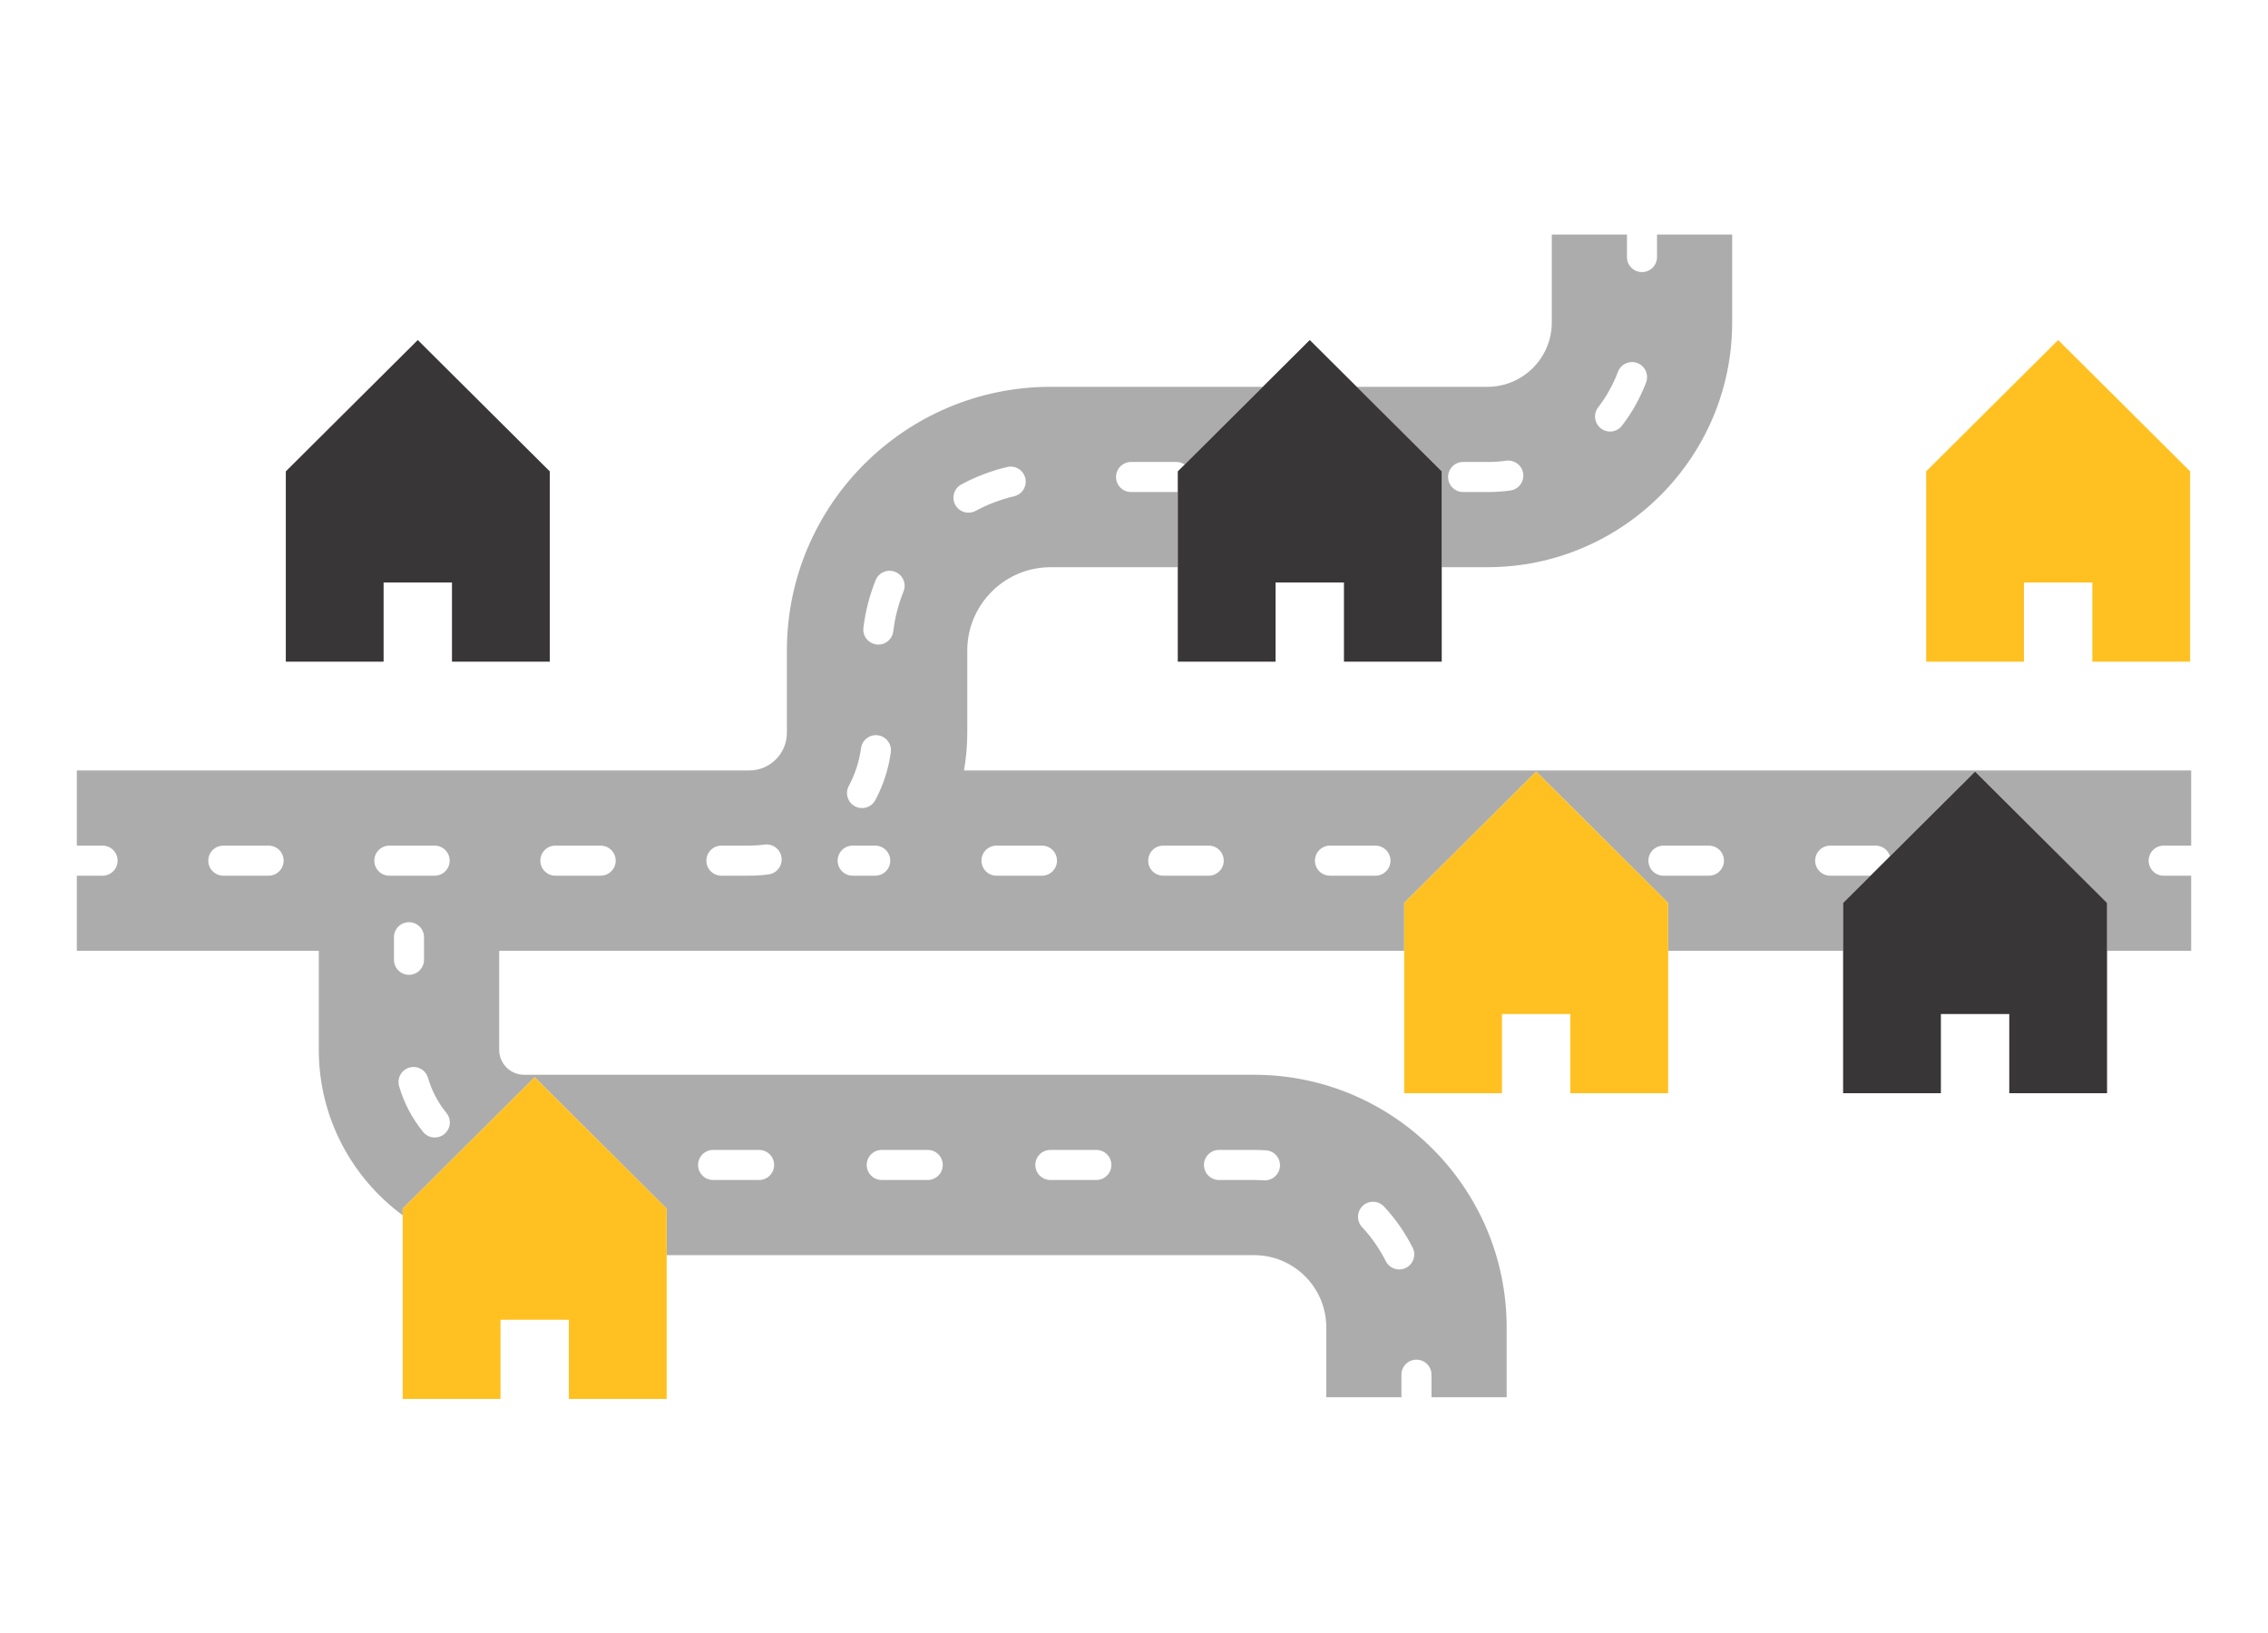 <svg xmlns="http://www.w3.org/2000/svg" xmlns:xlink="http://www.w3.org/1999/xlink" id="Layer_1" x="0px" y="0px" viewBox="0 0 1000 720.194" style="enable-background:new 0 0 1000 720.194;" xml:space="preserve"><style type="text/css">	.st0{fill:#ACACAC;}	.st1{fill:#FFC122;}	.st2{fill:#393637;}	.st3{fill:#725924;}	.st4{fill:#2F2D2B;}	.st5{fill:#F9A61B;}</style><g>	<path class="st0" d="M947.372,379.472c0-3.66,2.964-6.628,6.628-6.628h12.124v-33.139H425.045c0.944-5.397,1.44-10.946,1.44-16.61  v-36.265c0-20.262,16.487-36.749,36.764-36.749h56.057v-33.171c-0.211,0.02-0.425,0.032-0.642,0.032H498.7  c-3.66,0-6.628-2.968-6.628-6.628s2.968-6.628,6.628-6.628h19.964c1.363,0,2.628,0.412,3.682,1.117l34.422-34.257h-93.519  c-64.123,0-116.297,52.159-116.297,116.282v36.265c0,9.144-7.421,16.59-16.561,16.61h-46.58v0.002H33.877v33.137H45.23  c3.66,0,6.628,2.968,6.628,6.628c0,3.66-2.968,6.628-6.628,6.628H33.877v33.141h106.685v43.631  c0,29.903,14.581,56.454,36.997,72.95v-2.931l58.191-57.912l58.191,57.912v20.517h259.028c17.54,0,31.808,14.272,31.808,31.812  v30.838h33.138v-9.942c0-3.66,2.968-6.628,6.628-6.628s6.628,2.968,6.628,6.628v9.942h33.139v-30.838  c0-61.397-49.947-111.344-111.341-111.344H231.097c-6.068,0-11.003-4.935-11.003-11.003v-43.631h110.261  c0.072,0,0.143-0.003,0.215-0.003h288.562v-21.131l58.191-57.912l58.191,57.912v21.131h77.143v-21.131l12.066-12.008H806.96  c-3.66,0-6.628-2.968-6.628-6.628c0-3.66,2.968-6.628,6.628-6.628h20.051c2.983,0,5.501,1.967,6.334,4.674l37.503-37.323  l58.191,57.912v21.131h37.084V386.1H954C950.336,386.1,947.372,383.132,947.372,379.472z M118.432,386.1H98.468  c-3.66,0-6.628-2.968-6.628-6.628c0-3.66,2.968-6.628,6.628-6.628h19.964c3.66,0,6.628,2.968,6.628,6.628  C125.06,383.132,122.092,386.1,118.432,386.1z M600.883,531.637c2.689-2.489,6.874-2.337,9.369,0.34  c5.042,5.424,9.281,11.518,12.605,18.116c1.647,3.269,0.333,7.252-2.939,8.9c-0.955,0.482-1.974,0.709-2.974,0.709  c-2.424,0-4.76-1.333-5.925-3.647c-2.761-5.479-6.285-10.544-10.475-15.048C598.051,538.323,598.203,534.129,600.883,531.637z   M537.473,507.013h15.495c1.751,0,3.488,0.055,5.21,0.168c3.654,0.239,6.421,3.395,6.181,7.048  c-0.23,3.505-3.146,6.194-6.608,6.194c-0.146,0-0.291-0.003-0.44-0.013c-1.437-0.094-2.883-0.142-4.343-0.142h-15.495  c-3.66,0-6.628-2.968-6.628-6.628C530.846,509.981,533.813,507.013,537.473,507.013z M463.122,507.013H483.4  c3.66,0,6.628,2.968,6.628,6.628c0,3.66-2.968,6.628-6.628,6.628h-20.278c-3.66,0-6.628-2.968-6.628-6.628  C456.494,509.981,459.462,507.013,463.122,507.013z M388.774,507.013h20.275c3.66,0,6.628,2.968,6.628,6.628  c0,3.66-2.968,6.628-6.628,6.628h-20.275c-3.66,0-6.628-2.968-6.628-6.628C382.146,509.981,385.114,507.013,388.774,507.013z   M314.422,507.013H334.7c3.66,0,6.627,2.968,6.627,6.628c0,3.66-2.967,6.628-6.627,6.628h-20.278c-3.66,0-6.628-2.968-6.628-6.628  C307.795,509.981,310.762,507.013,314.422,507.013z M165.046,379.472c0-3.66,2.968-6.628,6.628-6.628h19.964  c3.66,0,6.628,2.968,6.628,6.628c0,3.66-2.968,6.628-6.628,6.628h-19.964C168.014,386.1,165.046,383.132,165.046,379.472z   M173.7,423.17v-9.942c0-3.66,2.967-6.628,6.627-6.628c3.66,0,6.628,2.968,6.628,6.628v9.942c0,3.66-2.968,6.628-6.628,6.628  C176.667,429.798,173.7,426.83,173.7,423.17z M195.891,500.042c-1.23,1-2.709,1.489-4.181,1.489c-1.926,0-3.832-0.835-5.142-2.443  c-4.877-5.99-8.44-12.773-10.589-20.161c-1.023-3.514,0.997-7.191,4.511-8.213c3.524-1.032,7.194,0.997,8.214,4.511  c1.654,5.673,4.392,10.887,8.142,15.495C199.156,493.557,198.729,497.732,195.891,500.042z M264.841,386.1h-19.964  c-3.66,0-6.628-2.968-6.628-6.628c0-3.66,2.968-6.628,6.628-6.628h19.964c3.66,0,6.628,2.968,6.628,6.628  C271.468,383.132,268.501,386.1,264.841,386.1z M338.92,385.52c-2.809,0.385-5.692,0.579-8.569,0.579h-12.268  c-3.66,0-6.628-2.968-6.628-6.628c0-3.66,2.968-6.628,6.628-6.628h12.268c2.278,0,4.557-0.152,6.77-0.456  c3.638-0.502,6.971,2.039,7.466,5.667C345.082,381.682,342.545,385.025,338.92,385.52z M385.9,386.1h-9.941  c-3.66,0-6.628-2.968-6.628-6.628c0-3.66,2.968-6.628,6.628-6.628h9.941c3.66,0,6.628,2.968,6.628,6.628  C392.528,383.132,389.56,386.1,385.9,386.1z M392.774,331.654c-1.003,7.417-3.307,14.524-6.838,21.126  c-1.194,2.233-3.485,3.501-5.851,3.501c-1.055,0-2.126-0.252-3.12-0.783c-3.226-1.728-4.443-5.744-2.718-8.971  c2.786-5.207,4.602-10.809,5.395-16.653c0.492-3.631,3.864-6.178,7.456-5.676C390.725,324.69,393.266,328.029,392.774,331.654z   M398.379,260.762c-2.269,5.641-3.79,11.563-4.518,17.605c-0.405,3.366-3.265,5.835-6.57,5.835c-0.265,0-0.534-0.016-0.803-0.049  c-3.634-0.437-6.226-3.738-5.786-7.372c0.867-7.197,2.676-14.249,5.379-20.964c1.362-3.398,5.23-5.048,8.621-3.676  C398.1,253.507,399.744,257.367,398.379,260.762z M421.181,222.559c-1.735-3.223-0.531-7.243,2.693-8.977  c6.379-3.437,13.184-6.019,20.229-7.676c3.521-0.864,7.126,1.362,7.967,4.932c0.841,3.563-1.369,7.129-4.932,7.967  c-5.909,1.395-11.624,3.563-16.98,6.447c-1,0.537-2.074,0.793-3.136,0.793C424.663,226.044,422.378,224.782,421.181,222.559z   M459.42,386.1h-20.051c-3.66,0-6.628-2.968-6.628-6.628c0-3.66,2.968-6.628,6.628-6.628h20.051c3.66,0,6.628,2.968,6.628,6.628  C466.047,383.132,463.08,386.1,459.42,386.1z M532.936,386.1h-20.048c-3.66,0-6.628-2.968-6.628-6.628  c0-3.66,2.968-6.628,6.628-6.628h20.048c3.66,0,6.628,2.968,6.628,6.628C539.564,383.132,536.596,386.1,532.936,386.1z   M606.456,386.1h-20.051c-3.66,0-6.628-2.968-6.628-6.628c0-3.66,2.968-6.628,6.628-6.628h20.051c3.66,0,6.628,2.968,6.628,6.628  C613.083,383.132,610.116,386.1,606.456,386.1z M753.492,386.1h-20.051c-3.66,0-6.628-2.968-6.628-6.628  c0-3.66,2.968-6.628,6.628-6.628h20.051c3.66,0,6.628,2.968,6.628,6.628C760.12,383.132,757.152,386.1,753.492,386.1z"></path>	<path class="st0" d="M635.688,250.082h20.148c59.506,0,107.906-48.416,107.906-107.906V103.4h-33.136c0,0.001,0,0.002,0,0.002  v9.942c0,3.66-2.968,6.628-6.628,6.628c-3.66,0-6.628-2.968-6.628-6.628v-9.942c0-0.001,0-0.002,0-0.002h-33.142v38.776  c0,15.645-12.728,28.373-28.372,28.373h-57.609l37.461,37.282V250.082z M704.654,179.608c3.676-4.79,6.615-10.065,8.738-15.679  c1.294-3.427,5.136-5.152,8.543-3.857c3.424,1.294,5.152,5.12,3.858,8.544c-2.583,6.832-6.159,13.246-10.628,19.064  c-1.304,1.699-3.272,2.592-5.259,2.592c-1.411,0-2.828-0.447-4.032-1.372C702.972,186.67,702.425,182.511,704.654,179.608z   M645.109,203.689h10.721c2.783,0,5.586-0.188,8.32-0.56c3.615-0.476,6.968,2.052,7.456,5.68c0.492,3.628-2.048,6.967-5.676,7.459  c-3.324,0.45-6.721,0.676-10.1,0.676h-10.721c-3.66,0-6.628-2.968-6.628-6.628S641.449,203.689,645.109,203.689z"></path>	<polygon class="st1" points="677.323,340.195 619.132,398.107 619.132,419.238 619.132,482.011 662.25,482.011 662.25,447.105   692.397,447.105 692.397,482.011 735.514,482.011 735.514,419.238 735.514,398.107  "></polygon>	<polygon class="st2" points="169.137,256.829 199.284,256.829 199.284,291.735 242.401,291.735 242.401,207.831 184.21,149.919   126.019,207.831 126.019,291.735 169.137,291.735  "></polygon>	<polygon class="st1" points="235.749,474.978 177.558,532.89 177.558,535.821 177.558,616.794 220.675,616.794 220.675,581.888   250.823,581.888 250.823,616.794 293.94,616.794 293.94,553.407 293.94,532.89  "></polygon>	<polygon class="st2" points="519.306,207.831 519.306,216.912 519.306,250.082 519.306,291.735 562.423,291.735 562.423,256.829   592.571,256.829 592.571,291.735 635.688,291.735 635.688,250.082 635.688,207.831 598.226,170.549 577.497,149.919   556.768,170.549 522.346,204.806  "></polygon>	<polygon class="st1" points="892.399,256.829 922.547,256.829 922.547,291.735 965.664,291.735 965.664,207.831 907.473,149.919   849.282,207.831 849.282,291.735 892.399,291.735  "></polygon>	<polygon class="st2" points="870.848,340.195 833.346,377.518 824.723,386.1 812.657,398.107 812.657,419.238 812.657,482.011   855.775,482.011 855.775,447.105 885.922,447.105 885.922,482.011 929.039,482.011 929.039,419.238 929.039,398.107  "></polygon></g></svg>